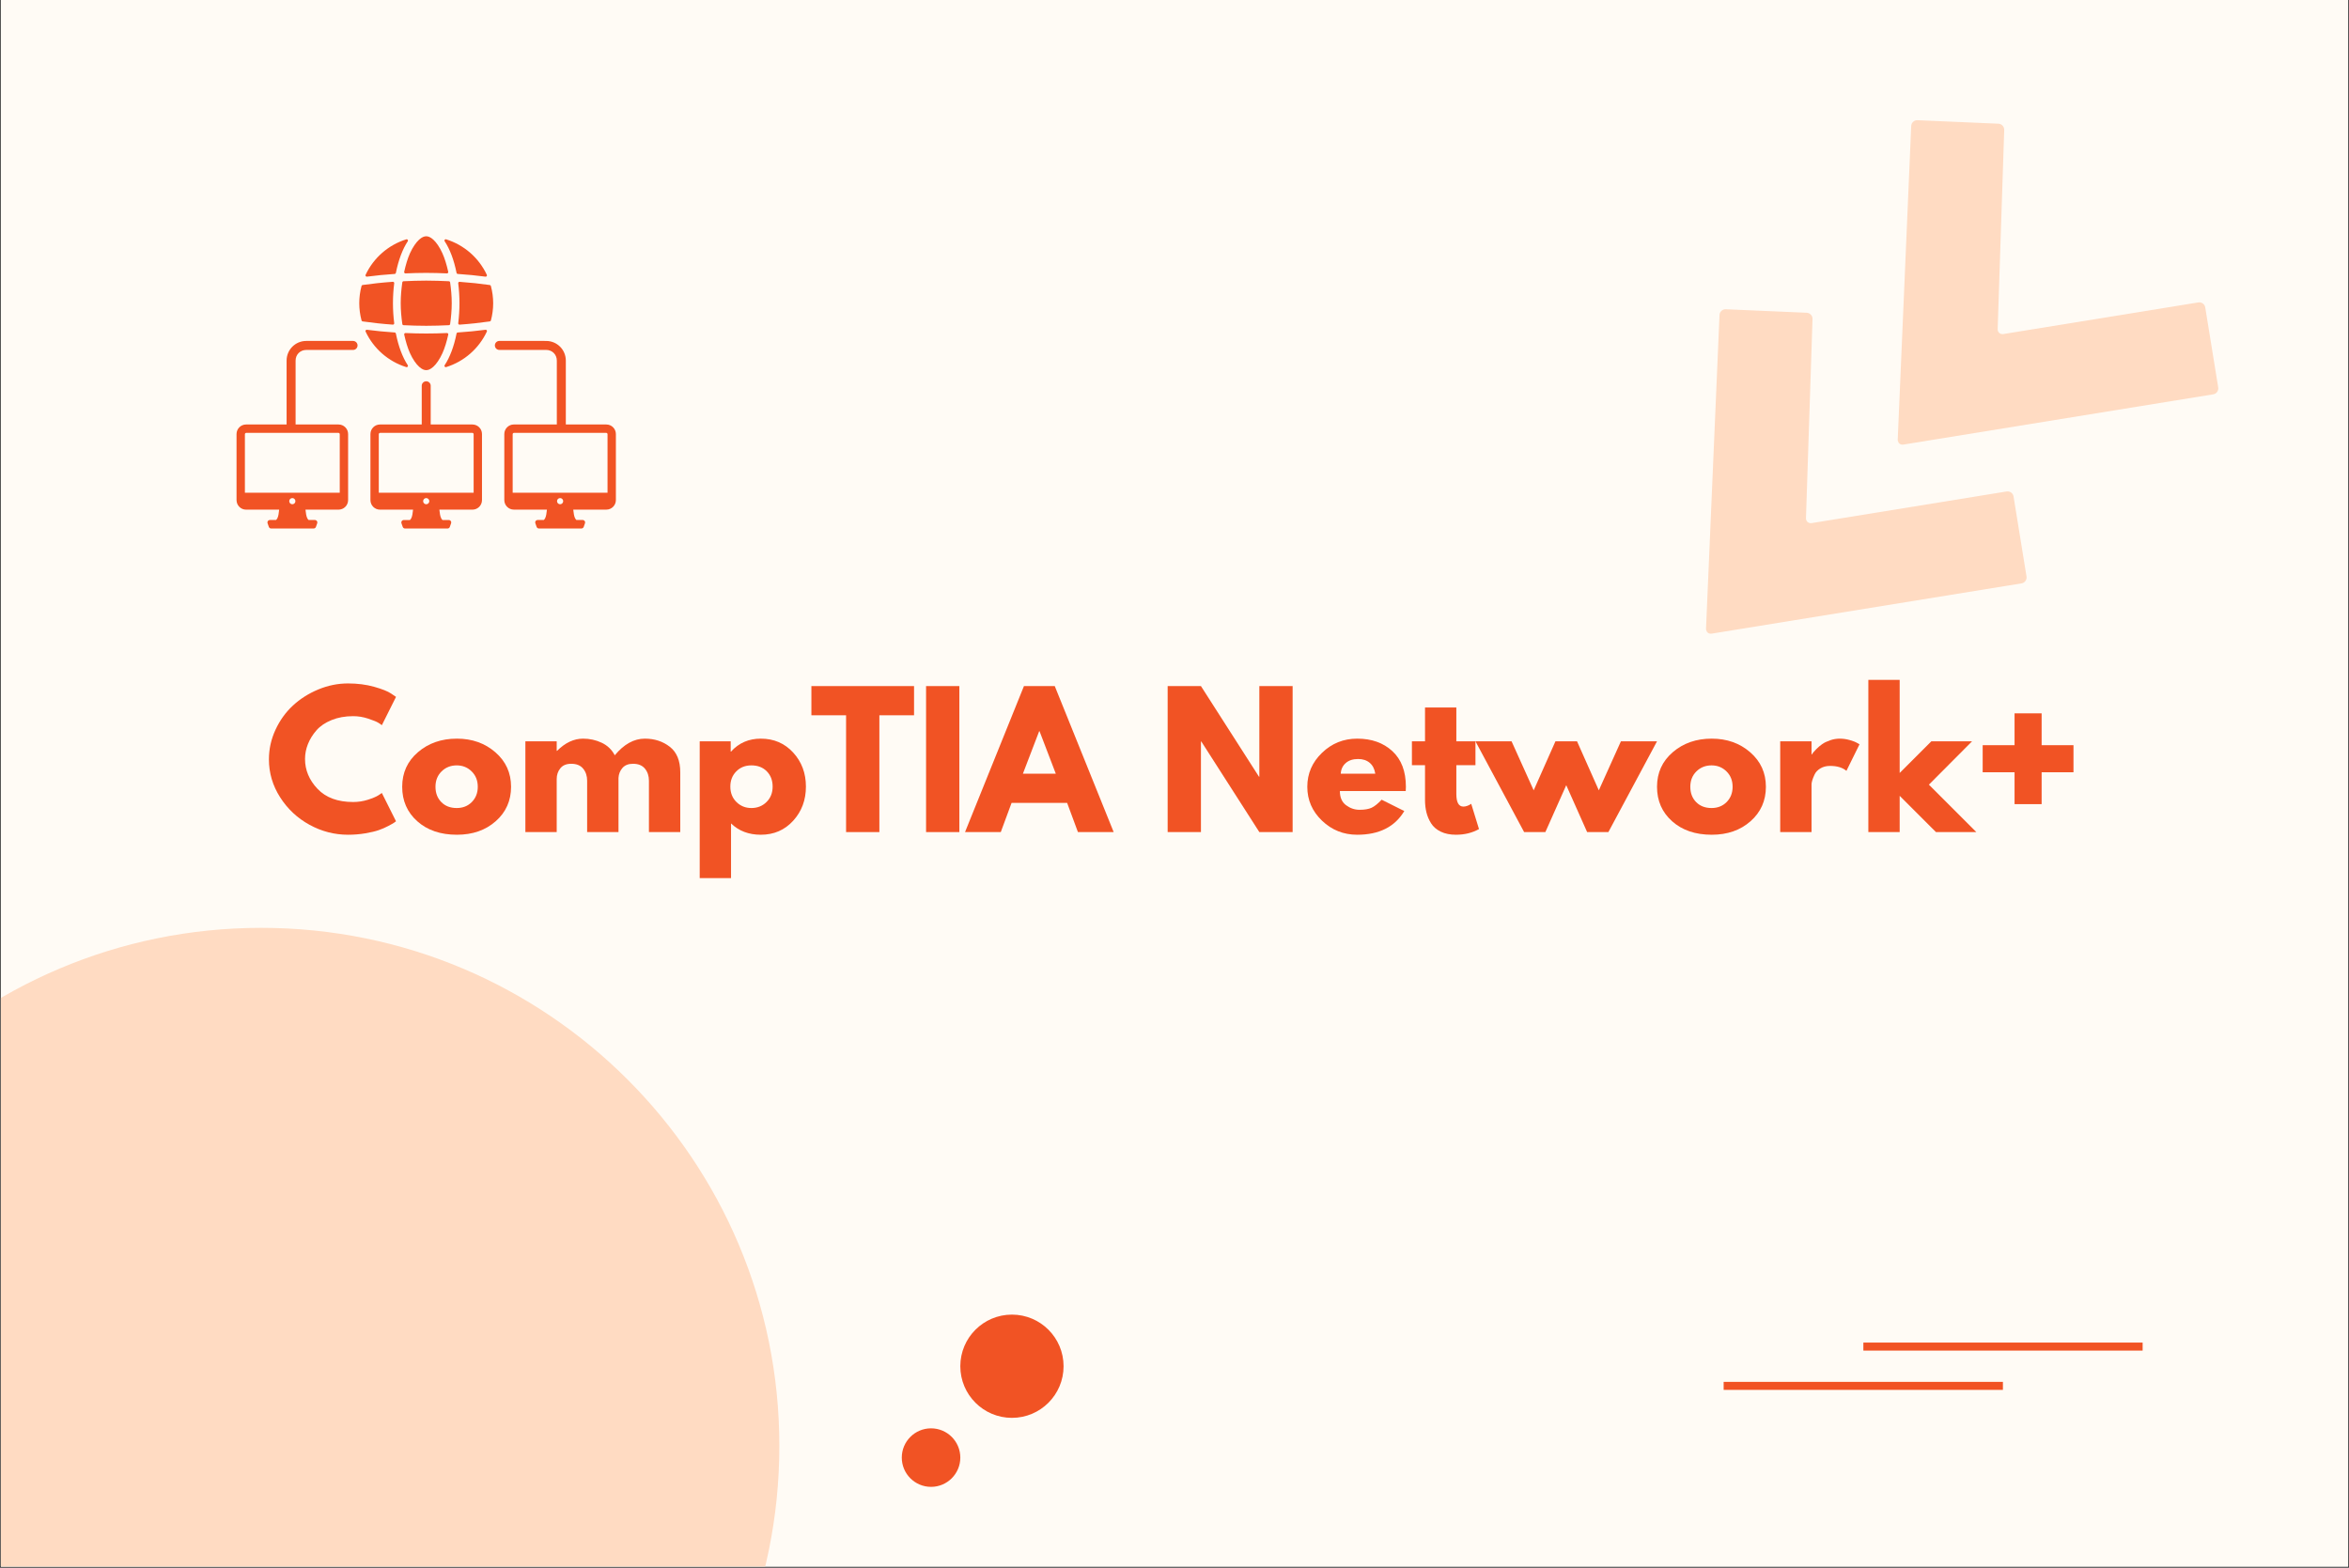 <?xml version="1.0" encoding="UTF-8"?> <svg xmlns="http://www.w3.org/2000/svg" xmlns:xlink="http://www.w3.org/1999/xlink" width="2048" zoomAndPan="magnify" viewBox="0 0 1536 1025.25" height="1367" preserveAspectRatio="xMidYMid meet" version="1.0"><rect x="0" y="0" width="1536" height="1025.25" fill="#333333" stroke="none"/><defs><g></g><clipPath id="b940c2e2d1"><path d="M 0.562 0 L 1535.438 0 L 1535.438 1024.5 L 0.562 1024.5 Z M 0.562 0 " clip-rule="nonzero"></path></clipPath><clipPath id="3393f6fc17"><path d="M 1240 78 L 1451 78 L 1451 291 L 1240 291 Z M 1240 78 " clip-rule="nonzero"></path></clipPath><clipPath id="36b4a04875"><path d="M 1379.438 30.918 L 1461.547 253.852 L 1256.195 329.488 L 1174.082 106.555 Z M 1379.438 30.918 " clip-rule="nonzero"></path></clipPath><clipPath id="a853a93566"><path d="M 1379.438 30.918 L 1461.547 253.852 L 1256.195 329.488 L 1174.082 106.555 Z M 1379.438 30.918 " clip-rule="nonzero"></path></clipPath><clipPath id="219a357137"><path d="M 0.562 606.789 L 509.617 606.789 L 509.617 1024.5 L 0.562 1024.5 Z M 0.562 606.789 " clip-rule="nonzero"></path></clipPath><clipPath id="6b3d0e12e2"><path d="M 170.844 606.789 C -16.254 606.789 -167.926 758.465 -167.926 945.562 C -167.926 1132.66 -16.254 1284.332 170.844 1284.332 C 357.941 1284.332 509.617 1132.66 509.617 945.562 C 509.617 758.465 357.941 606.789 170.844 606.789 Z M 170.844 606.789 " clip-rule="nonzero"></path></clipPath><clipPath id="02342461df"><path d="M 0.562 0.789 L 509.617 0.789 L 509.617 418.5 L 0.562 418.5 Z M 0.562 0.789 " clip-rule="nonzero"></path></clipPath><clipPath id="db52b76cc6"><path d="M 170.844 0.789 C -16.254 0.789 -167.926 152.465 -167.926 339.562 C -167.926 526.66 -16.254 678.332 170.844 678.332 C 357.941 678.332 509.617 526.66 509.617 339.562 C 509.617 152.465 357.941 0.789 170.844 0.789 Z M 170.844 0.789 " clip-rule="nonzero"></path></clipPath><clipPath id="e6d1238726"><rect x="0" width="510" y="0" height="419"></rect></clipPath><clipPath id="f01c38ffee"><path d="M 627.945 859.723 L 695.465 859.723 L 695.465 927.242 L 627.945 927.242 Z M 627.945 859.723 " clip-rule="nonzero"></path></clipPath><clipPath id="67da7bad7e"><path d="M 661.703 859.723 C 643.059 859.723 627.945 874.836 627.945 893.48 C 627.945 912.125 643.059 927.242 661.703 927.242 C 680.348 927.242 695.465 912.125 695.465 893.48 C 695.465 874.836 680.348 859.723 661.703 859.723 Z M 661.703 859.723 " clip-rule="nonzero"></path></clipPath><clipPath id="6cb17543e3"><path d="M 0.945 0.723 L 68.465 0.723 L 68.465 68.242 L 0.945 68.242 Z M 0.945 0.723 " clip-rule="nonzero"></path></clipPath><clipPath id="4724dd06da"><path d="M 34.703 0.723 C 16.059 0.723 0.945 15.836 0.945 34.48 C 0.945 53.125 16.059 68.242 34.703 68.242 C 53.348 68.242 68.465 53.125 68.465 34.48 C 68.465 15.836 53.348 0.723 34.703 0.723 Z M 34.703 0.723 " clip-rule="nonzero"></path></clipPath><clipPath id="d929d2759c"><rect x="0" width="69" y="0" height="69"></rect></clipPath><clipPath id="9d4204184a"><path d="M 589.672 934.098 L 627.945 934.098 L 627.945 972.367 L 589.672 972.367 Z M 589.672 934.098 " clip-rule="nonzero"></path></clipPath><clipPath id="72911ae101"><path d="M 608.809 934.098 C 598.242 934.098 589.672 942.664 589.672 953.23 C 589.672 963.801 598.242 972.367 608.809 972.367 C 619.379 972.367 627.945 963.801 627.945 953.23 C 627.945 942.664 619.379 934.098 608.809 934.098 Z M 608.809 934.098 " clip-rule="nonzero"></path></clipPath><clipPath id="8f668fc0d2"><path d="M 0.672 0.098 L 38.945 0.098 L 38.945 38.367 L 0.672 38.367 Z M 0.672 0.098 " clip-rule="nonzero"></path></clipPath><clipPath id="d989c40cd7"><path d="M 19.809 0.098 C 9.242 0.098 0.672 8.664 0.672 19.23 C 0.672 29.801 9.242 38.367 19.809 38.367 C 30.379 38.367 38.945 29.801 38.945 19.23 C 38.945 8.664 30.379 0.098 19.809 0.098 Z M 19.809 0.098 " clip-rule="nonzero"></path></clipPath><clipPath id="c926466f86"><rect x="0" width="39" y="0" height="39"></rect></clipPath><clipPath id="97be7596d3"><path d="M 1115 202 L 1326 202 L 1326 415 L 1115 415 Z M 1115 202 " clip-rule="nonzero"></path></clipPath><clipPath id="0748bc8792"><path d="M 1254.09 154.551 L 1336.203 377.484 L 1130.848 453.121 L 1048.734 230.188 Z M 1254.09 154.551 " clip-rule="nonzero"></path></clipPath><clipPath id="52f545a466"><path d="M 1254.09 154.551 L 1336.203 377.484 L 1130.848 453.121 L 1048.734 230.188 Z M 1254.09 154.551 " clip-rule="nonzero"></path></clipPath><clipPath id="015281fa7d"><path d="M 154.672 154.551 L 402.742 154.551 L 402.742 346 L 154.672 346 Z M 154.672 154.551 " clip-rule="nonzero"></path></clipPath><clipPath id="0d41b9b96a"><rect x="0" width="1192" y="0" height="147"></rect></clipPath></defs><g clip-path="url(#b940c2e2d1)"><path fill="#ffffff" d="M 0.562 0 L 1535.438 0 L 1535.438 1024.5 L 0.562 1024.5 Z M 0.562 0 " fill-opacity="1" fill-rule="nonzero"></path><path fill="#fffbf5" d="M 0.562 0 L 1535.438 0 L 1535.438 1024.5 L 0.562 1024.5 Z M 0.562 0 " fill-opacity="1" fill-rule="nonzero"></path></g><g clip-path="url(#3393f6fc17)"><g clip-path="url(#36b4a04875)"><g clip-path="url(#a853a93566)"><path fill="#ffdbc2" d="M 1437.492 197.773 C 1439.633 197.43 1441.656 198.902 1442 201.043 L 1450.48 253.375 C 1450.824 255.516 1449.352 257.535 1447.211 257.883 L 1244.645 290.742 C 1242.504 291.086 1240.82 289.586 1240.914 287.434 L 1249.727 82.383 C 1249.82 80.23 1251.656 78.52 1253.809 78.613 L 1306.754 80.898 C 1308.91 80.992 1310.621 82.828 1310.543 85.027 L 1306.27 215.152 C 1306.176 217.305 1307.906 218.789 1310.004 218.461 Z M 1437.492 197.773 " fill-opacity="1" fill-rule="nonzero"></path></g></g></g><g clip-path="url(#219a357137)"><g clip-path="url(#6b3d0e12e2)"><g transform="matrix(1, 0, 0, 1, 0, 606)"><g clip-path="url(#e6d1238726)"><g clip-path="url(#02342461df)"><g clip-path="url(#db52b76cc6)"><path fill="#ffdbc2" d="M -167.926 0.789 L 509.617 0.789 L 509.617 678.332 L -167.926 678.332 Z M -167.926 0.789 " fill-opacity="1" fill-rule="nonzero"></path></g></g></g></g></g></g><g clip-path="url(#f01c38ffee)"><g clip-path="url(#67da7bad7e)"><g transform="matrix(1, 0, 0, 1, 627, 859)"><g clip-path="url(#d929d2759c)"><g clip-path="url(#6cb17543e3)"><g clip-path="url(#4724dd06da)"><path fill="#f15324" d="M 0.945 0.723 L 68.465 0.723 L 68.465 68.242 L 0.945 68.242 Z M 0.945 0.723 " fill-opacity="1" fill-rule="nonzero"></path></g></g></g></g></g></g><g clip-path="url(#9d4204184a)"><g clip-path="url(#72911ae101)"><g transform="matrix(1, 0, 0, 1, 589, 934)"><g clip-path="url(#c926466f86)"><g clip-path="url(#8f668fc0d2)"><g clip-path="url(#d989c40cd7)"><path fill="#f15324" d="M 0.672 0.098 L 38.945 0.098 L 38.945 38.367 L 0.672 38.367 Z M 0.672 0.098 " fill-opacity="1" fill-rule="nonzero"></path></g></g></g></g></g></g><path stroke-linecap="butt" transform="matrix(0.749, 0, 0, 0.749, 1218.446, 878.014)" fill="none" stroke-linejoin="miter" d="M -0.001 3.5 L 243.808 3.5 " stroke="#f15324" stroke-width="7" stroke-opacity="1" stroke-miterlimit="4"></path><path stroke-linecap="butt" transform="matrix(0.749, 0, 0, 0.749, 1127.086, 903.703)" fill="none" stroke-linejoin="miter" d="M 0 3.498 L 243.804 3.498 " stroke="#f15324" stroke-width="7" stroke-opacity="1" stroke-miterlimit="4"></path><g clip-path="url(#97be7596d3)"><g clip-path="url(#0748bc8792)"><g clip-path="url(#52f545a466)"><path fill="#ffdbc2" d="M 1312.145 321.41 C 1314.285 321.062 1316.309 322.539 1316.652 324.676 L 1325.133 377.008 C 1325.477 379.148 1324.004 381.168 1321.863 381.516 L 1119.301 414.375 C 1117.16 414.719 1115.473 413.219 1115.566 411.066 L 1124.383 206.02 C 1124.477 203.863 1126.309 202.152 1128.465 202.246 L 1181.406 204.531 C 1183.562 204.629 1185.273 206.461 1185.195 208.66 L 1180.922 338.785 C 1180.828 340.941 1182.559 342.422 1184.656 342.094 Z M 1312.145 321.41 " fill-opacity="1" fill-rule="nonzero"></path></g></g></g><g clip-path="url(#015281fa7d)"><path fill="#f15324" d="M 278.59 154.523 C 277.387 154.547 275.898 155.055 274.039 156.75 C 272.098 158.516 269.945 161.539 268.09 165.613 C 266.539 169.031 265.305 173.242 264.301 177.758 C 264.199 178.219 264.488 178.672 264.945 178.773 C 265.02 178.789 265.098 178.793 265.172 178.789 C 269.652 178.598 274.164 178.457 278.691 178.457 C 283.227 178.457 287.734 178.598 292.219 178.789 C 292.695 178.812 293.09 178.445 293.109 177.977 C 293.109 177.898 293.105 177.824 293.09 177.75 C 292.078 173.223 290.832 169.02 289.277 165.598 C 287.43 161.52 285.293 158.5 283.352 156.734 C 281.496 155.043 280.004 154.547 278.801 154.52 L 278.59 154.52 Z M 291.418 156.469 C 290.953 156.508 290.602 156.922 290.637 157.387 C 290.648 157.535 290.703 157.668 290.777 157.793 C 294.16 162.902 296.867 170.066 298.539 178.461 C 298.617 178.844 298.945 179.125 299.336 179.145 C 305.586 179.551 311.637 180.176 317.449 180.926 C 317.91 180.988 318.34 180.66 318.406 180.199 C 318.43 180.035 318.402 179.867 318.328 179.719 C 313.113 168.594 303.461 160.18 291.734 156.52 C 291.641 156.48 291.527 156.469 291.418 156.469 Z M 265.84 156.48 C 265.781 156.484 265.723 156.504 265.668 156.523 C 253.941 160.184 244.289 168.594 239.074 179.715 C 238.871 180.137 239.051 180.645 239.473 180.848 C 239.621 180.918 239.789 180.949 239.953 180.926 C 245.77 180.168 251.809 179.551 258.066 179.145 C 258.457 179.125 258.781 178.844 258.863 178.461 C 260.543 170.074 263.242 162.906 266.625 157.805 C 266.883 157.418 266.781 156.887 266.387 156.625 C 266.23 156.516 266.031 156.469 265.84 156.48 Z M 278.699 183.512 C 273.719 183.512 268.762 183.688 263.867 183.918 C 263.469 183.941 263.141 184.238 263.074 184.633 C 262.453 189.039 262.023 193.621 262.023 198.289 C 262.023 202.961 262.457 207.539 263.086 211.945 C 263.141 212.344 263.473 212.648 263.879 212.672 C 268.773 212.906 273.719 213.066 278.699 213.066 C 283.691 213.066 288.633 212.902 293.535 212.672 C 293.934 212.648 294.273 212.344 294.328 211.945 C 294.953 207.535 295.387 202.957 295.387 198.289 C 295.387 193.621 294.961 189.051 294.328 184.645 C 294.273 184.246 293.941 183.941 293.535 183.918 C 288.641 183.688 283.691 183.512 278.699 183.512 Z M 256.855 184.285 C 249.977 184.77 243.34 185.492 237.102 186.387 C 236.762 186.438 236.492 186.688 236.406 187.016 C 235.426 190.695 234.918 194.477 234.918 198.289 C 234.918 202.102 235.434 205.906 236.418 209.586 C 236.516 209.91 236.781 210.145 237.113 210.191 C 243.348 211.086 249.984 211.82 256.855 212.305 C 257.324 212.344 257.734 211.996 257.773 211.527 C 257.773 211.465 257.773 211.406 257.77 211.348 C 257.238 207.094 256.949 202.699 256.949 198.289 C 256.949 193.879 257.234 189.477 257.77 185.23 C 257.824 184.766 257.488 184.34 257.023 184.289 C 256.969 184.285 256.91 184.281 256.855 184.285 Z M 300.469 184.309 C 299.996 184.312 299.621 184.695 299.629 185.164 C 299.629 185.191 299.633 185.227 299.633 185.254 C 300.164 189.5 300.449 193.887 300.449 198.293 C 300.449 202.711 300.164 207.105 299.633 211.352 C 299.57 211.82 299.898 212.242 300.371 212.305 C 300.43 212.309 300.492 212.316 300.547 212.309 C 307.426 211.824 314.055 211.094 320.301 210.195 C 320.633 210.145 320.906 209.902 320.996 209.582 C 321.977 205.898 322.484 202.105 322.484 198.293 C 322.477 194.488 321.969 190.695 320.984 187.02 C 320.895 186.691 320.621 186.449 320.289 186.406 C 314.055 185.508 307.418 184.797 300.547 184.312 C 300.523 184.309 300.492 184.309 300.469 184.309 Z M 239.91 215.66 C 239.852 215.66 239.789 215.66 239.734 215.672 C 239.266 215.73 238.938 216.16 239 216.621 C 239.012 216.707 239.035 216.793 239.074 216.863 C 244.289 227.988 253.93 236.41 265.656 240.074 C 266.105 240.211 266.578 239.957 266.715 239.5 C 266.781 239.262 266.75 239.004 266.613 238.797 C 263.23 233.684 260.535 226.504 258.863 218.117 C 258.781 217.734 258.457 217.453 258.066 217.434 C 251.809 217.027 245.77 216.414 239.953 215.664 C 239.941 215.664 239.926 215.66 239.91 215.66 Z M 317.645 215.66 C 317.578 215.66 317.523 215.66 317.461 215.672 C 311.648 216.426 305.598 217.035 299.336 217.441 C 298.953 217.457 298.617 217.738 298.539 218.121 C 296.867 226.516 294.16 233.695 290.777 238.801 C 290.523 239.195 290.637 239.727 291.031 239.973 C 291.238 240.109 291.492 240.148 291.734 240.074 C 303.469 236.418 313.117 227.988 318.34 216.863 C 318.535 216.441 318.363 215.93 317.934 215.73 C 317.844 215.691 317.746 215.664 317.645 215.66 Z M 265.035 217.812 C 264.566 217.867 264.234 218.297 264.297 218.758 C 264.301 218.781 264.301 218.809 264.309 218.832 C 265.312 223.348 266.539 227.559 268.098 230.977 C 269.953 235.059 272.105 238.062 274.043 239.828 C 275.906 241.523 277.387 242.039 278.594 242.059 C 278.598 242.059 278.605 242.059 278.617 242.059 C 278.645 242.059 278.672 242.059 278.707 242.059 C 278.742 242.059 278.762 242.059 278.797 242.059 C 278.801 242.059 278.809 242.059 278.82 242.059 C 280.02 242.039 281.52 241.531 283.379 239.832 C 285.32 238.07 287.457 235.051 289.305 230.98 C 290.855 227.566 292.105 223.348 293.117 218.828 C 293.219 218.363 292.918 217.914 292.457 217.816 C 292.391 217.809 292.32 217.801 292.25 217.801 C 287.762 217.992 283.25 218.109 278.719 218.109 C 274.184 218.109 269.676 217.992 265.199 217.801 C 265.133 217.809 265.082 217.809 265.035 217.812 Z M 201.371 222.953 C 201.371 222.953 201.348 222.961 201.324 222.965 L 201.312 222.965 C 201.297 222.965 201.27 222.965 201.258 222.965 L 200.254 222.965 C 193.137 222.965 187.406 228.715 187.406 235.824 L 187.406 277.602 L 160.926 277.602 C 157.457 277.605 154.672 280.402 154.672 283.867 L 154.672 327.035 C 154.672 330.504 157.457 333.301 160.926 333.301 L 182.539 333.301 C 182.512 333.566 182.473 333.84 182.438 334.105 C 182.25 335.781 182.07 337.395 181.453 338.758 C 181.207 339.285 180.875 339.723 180.516 340.066 L 176.473 340.066 C 175.594 340.059 174.879 340.77 174.871 341.648 C 174.871 341.836 174.902 342.012 174.961 342.191 L 175.797 344.57 C 176.027 345.207 176.625 345.629 177.309 345.629 L 205.078 345.629 C 205.754 345.629 206.359 345.211 206.59 344.57 L 207.426 342.191 C 207.719 341.367 207.281 340.449 206.453 340.156 C 206.281 340.098 206.098 340.066 205.914 340.066 L 201.773 340.066 C 201.414 339.715 201.098 339.281 200.863 338.758 C 200.242 337.395 200.051 335.781 199.859 334.102 C 199.832 333.828 199.789 333.566 199.758 333.293 L 221.359 333.293 C 224.828 333.293 227.625 330.496 227.625 327.031 L 227.625 283.867 C 227.625 280.402 224.828 277.605 221.359 277.605 L 193.289 277.605 L 193.289 235.832 C 193.289 231.863 196.305 228.852 200.258 228.852 L 230.867 228.852 C 232.496 228.852 233.801 227.539 233.801 225.914 C 233.801 224.289 232.488 222.965 230.867 222.965 L 201.371 222.965 Z M 326.531 222.953 C 324.906 222.953 323.594 224.277 323.594 225.902 C 323.594 227.527 324.906 228.84 326.531 228.84 L 357.137 228.84 C 361.09 228.84 364.105 231.855 364.105 235.82 L 364.105 277.594 L 336.031 277.594 C 332.562 277.594 329.766 280.391 329.766 283.859 L 329.766 327.02 C 329.766 330.488 332.562 333.281 336.031 333.281 L 357.633 333.281 C 357.602 333.547 357.566 333.824 357.531 334.09 C 357.34 335.77 357.16 337.383 356.539 338.746 C 356.297 339.277 355.965 339.711 355.605 340.055 L 351.562 340.055 C 350.684 340.047 349.965 340.758 349.965 341.637 C 349.961 341.824 349.996 342 350.059 342.18 L 350.891 344.559 C 351.121 345.195 351.719 345.617 352.402 345.617 L 380.18 345.617 C 380.855 345.617 381.457 345.199 381.691 344.559 L 382.523 342.18 C 382.824 341.355 382.383 340.438 381.555 340.145 C 381.387 340.086 381.199 340.055 381.023 340.055 L 376.887 340.055 C 376.527 339.703 376.203 339.27 375.961 338.746 C 375.348 337.383 375.148 335.77 374.957 334.09 C 374.926 333.82 374.891 333.555 374.855 333.281 L 396.473 333.281 C 399.938 333.281 402.723 330.488 402.723 327.02 L 402.723 283.867 C 402.723 280.402 399.938 277.605 396.473 277.605 L 369.992 277.605 L 369.992 235.832 C 369.992 228.715 364.254 222.973 357.145 222.973 L 356.141 222.973 C 356.129 222.973 356.105 222.973 356.082 222.973 L 356.07 222.973 C 356.051 222.973 356.027 222.961 356.027 222.961 L 326.531 222.961 Z M 278.699 249.348 C 277.082 249.348 275.766 250.656 275.766 252.281 L 275.766 277.605 L 248.488 277.605 C 245.023 277.605 242.227 280.402 242.227 283.867 L 242.227 327.035 C 242.227 330.504 245.023 333.301 248.488 333.301 L 270.094 333.301 C 270.062 333.566 270.023 333.84 269.992 334.105 C 269.801 335.785 269.617 337.398 269 338.762 C 268.758 339.293 268.422 339.727 268.062 340.07 L 264.02 340.07 C 263.141 340.066 262.426 340.773 262.418 341.656 C 262.418 341.84 262.449 342.016 262.508 342.195 L 263.344 344.574 C 263.574 345.211 264.172 345.637 264.855 345.637 L 292.625 345.637 C 293.301 345.637 293.906 345.219 294.137 344.574 L 294.973 342.195 C 295.27 341.371 294.832 340.453 294 340.16 C 293.828 340.105 293.645 340.07 293.461 340.07 L 289.332 340.07 C 288.973 339.723 288.652 339.285 288.41 338.762 C 287.793 337.398 287.598 335.785 287.406 334.105 C 287.371 333.836 287.336 333.57 287.305 333.301 L 308.906 333.301 C 312.375 333.301 315.172 330.504 315.172 327.035 L 315.172 283.867 C 315.172 280.402 312.375 277.605 308.906 277.605 L 281.633 277.605 L 281.633 252.281 C 281.637 250.664 280.32 249.348 278.699 249.348 Z M 161.027 283.078 L 221.27 283.078 C 221.762 283.078 222.16 283.473 222.16 283.969 C 222.16 283.969 222.16 283.977 222.16 283.98 L 222.16 322.223 L 160.137 322.223 L 160.137 283.988 C 160.129 283.492 160.523 283.09 161.016 283.086 C 161.016 283.078 161.02 283.078 161.027 283.078 Z M 248.574 283.078 L 308.816 283.078 C 309.312 283.078 309.707 283.473 309.707 283.969 C 309.707 283.969 309.707 283.977 309.707 283.98 L 309.707 322.223 L 247.684 322.223 L 247.684 283.988 C 247.676 283.492 248.07 283.09 248.562 283.086 C 248.566 283.078 248.566 283.078 248.574 283.078 Z M 336.125 283.078 L 396.371 283.078 C 396.867 283.078 397.262 283.473 397.262 283.969 C 397.262 283.969 397.262 283.977 397.262 283.98 L 397.262 322.223 L 335.23 322.223 L 335.23 283.98 C 335.223 283.484 335.613 283.086 336.109 283.078 C 336.113 283.078 336.121 283.078 336.125 283.078 Z M 191.098 325.734 C 191.113 325.734 191.133 325.734 191.152 325.734 C 192.27 325.734 193.168 326.637 193.168 327.746 C 193.168 327.754 193.168 327.758 193.168 327.758 C 193.168 328.867 192.266 329.77 191.152 329.77 C 190.043 329.77 189.141 328.867 189.141 327.758 C 189.129 326.664 190.004 325.77 191.098 325.734 Z M 278.645 325.734 C 278.66 325.734 278.68 325.734 278.699 325.734 C 279.816 325.734 280.715 326.637 280.715 327.746 C 280.715 327.754 280.715 327.758 280.715 327.758 C 280.715 328.867 279.812 329.77 278.699 329.77 C 277.59 329.77 276.688 328.867 276.688 327.758 C 276.684 326.664 277.551 325.77 278.645 325.734 Z M 366.199 325.734 C 366.219 325.734 366.23 325.734 366.254 325.734 C 367.363 325.734 368.266 326.637 368.266 327.746 C 368.266 327.754 368.266 327.758 368.266 327.758 C 368.266 328.867 367.363 329.77 366.254 329.77 C 365.145 329.77 364.242 328.867 364.242 327.758 C 364.23 326.664 365.098 325.77 366.199 325.734 Z M 366.199 325.734 " fill-opacity="1" fill-rule="nonzero"></path></g><g transform="matrix(1, 0, 0, 1, 172, 439)"><g clip-path="url(#0d41b9b96a)"><g fill="#f15324" fill-opacity="1"><g transform="translate(1.191, 105.165)"><g><path d="M 57.75 -19.672 C 61.07 -19.672 64.297 -20.172 67.422 -21.172 C 70.547 -22.18 72.836 -23.148 74.297 -24.078 L 76.5 -25.578 L 85.766 -7.062 C 85.453 -6.832 85.023 -6.523 84.484 -6.141 C 83.941 -5.754 82.688 -5.039 80.719 -4 C 78.758 -2.957 76.66 -2.047 74.422 -1.266 C 72.18 -0.492 69.25 0.195 65.625 0.812 C 62 1.426 58.254 1.734 54.391 1.734 C 45.516 1.734 37.102 -0.441 29.156 -4.797 C 21.219 -9.16 14.816 -15.16 9.953 -22.797 C 5.086 -30.43 2.656 -38.688 2.656 -47.562 C 2.656 -54.281 4.082 -60.723 6.938 -66.891 C 9.789 -73.066 13.594 -78.352 18.344 -82.75 C 23.094 -87.145 28.629 -90.656 34.953 -93.281 C 41.273 -95.906 47.754 -97.219 54.391 -97.219 C 60.566 -97.219 66.258 -96.484 71.469 -95.016 C 76.676 -93.547 80.359 -92.082 82.516 -90.625 L 85.766 -88.422 L 76.5 -69.906 C 75.957 -70.363 75.145 -70.922 74.062 -71.578 C 72.988 -72.234 70.832 -73.102 67.594 -74.188 C 64.352 -75.27 61.07 -75.812 57.75 -75.812 C 52.5 -75.812 47.789 -74.961 43.625 -73.266 C 39.457 -71.566 36.16 -69.328 33.734 -66.547 C 31.305 -63.766 29.453 -60.773 28.172 -57.578 C 26.898 -54.379 26.266 -51.117 26.266 -47.797 C 26.266 -40.547 28.984 -34.047 34.422 -28.297 C 39.867 -22.547 47.645 -19.672 57.75 -19.672 Z M 57.75 -19.672 "></path></g></g></g><g fill="#f15324" fill-opacity="1"><g transform="translate(88.336, 105.165)"><g><path d="M 12.547 -7.062 C 5.953 -12.926 2.656 -20.445 2.656 -29.625 C 2.656 -38.812 6.086 -46.352 12.953 -52.25 C 19.828 -58.156 28.316 -61.109 38.422 -61.109 C 48.379 -61.109 56.77 -58.133 63.594 -52.188 C 70.426 -46.25 73.844 -38.727 73.844 -29.625 C 73.844 -20.52 70.504 -13.016 63.828 -7.109 C 57.148 -1.211 48.68 1.734 38.422 1.734 C 27.773 1.734 19.148 -1.195 12.547 -7.062 Z M 28.406 -39.688 C 25.75 -37.07 24.422 -33.719 24.422 -29.625 C 24.422 -25.539 25.691 -22.203 28.234 -19.609 C 30.785 -17.023 34.145 -15.734 38.312 -15.734 C 42.32 -15.734 45.617 -17.047 48.203 -19.672 C 50.785 -22.297 52.078 -25.613 52.078 -29.625 C 52.078 -33.719 50.742 -37.07 48.078 -39.688 C 45.422 -42.312 42.164 -43.625 38.312 -43.625 C 34.375 -43.625 31.07 -42.312 28.406 -39.688 Z M 28.406 -39.688 "></path></g></g></g><g fill="#f15324" fill-opacity="1"><g transform="translate(164.602, 105.165)"><g><path d="M 6.938 0 L 6.938 -59.375 L 27.422 -59.375 L 27.422 -53.125 L 27.656 -53.125 C 32.977 -58.445 38.648 -61.109 44.672 -61.109 C 48.992 -61.109 53.047 -60.219 56.828 -58.438 C 60.609 -56.664 63.461 -53.93 65.391 -50.234 C 71.41 -57.484 77.969 -61.109 85.062 -61.109 C 91.395 -61.109 96.836 -59.332 101.391 -55.781 C 105.941 -52.227 108.219 -46.676 108.219 -39.125 L 108.219 0 L 87.734 0 L 87.734 -33.562 C 87.734 -36.727 86.863 -39.367 85.125 -41.484 C 83.383 -43.609 80.781 -44.672 77.312 -44.672 C 74.301 -44.672 72.004 -43.766 70.422 -41.953 C 68.836 -40.141 67.973 -37.961 67.828 -35.422 L 67.828 0 L 47.328 0 L 47.328 -33.562 C 47.328 -36.727 46.457 -39.367 44.719 -41.484 C 42.988 -43.609 40.391 -44.672 36.922 -44.672 C 33.754 -44.672 31.379 -43.688 29.797 -41.719 C 28.211 -39.75 27.422 -37.414 27.422 -34.719 L 27.422 0 Z M 6.938 0 "></path></g></g></g><g fill="#f15324" fill-opacity="1"><g transform="translate(278.597, 105.165)"><g><path d="M 68.047 -52.016 C 73.609 -45.961 76.391 -38.535 76.391 -29.734 C 76.391 -20.941 73.609 -13.5 68.047 -7.406 C 62.492 -1.312 55.438 1.734 46.875 1.734 C 39 1.734 32.516 -0.734 27.422 -5.672 L 27.422 30.094 L 6.938 30.094 L 6.938 -59.375 L 27.203 -59.375 L 27.203 -52.656 L 27.422 -52.656 C 32.516 -58.289 39 -61.109 46.875 -61.109 C 55.438 -61.109 62.492 -58.078 68.047 -52.016 Z M 50.625 -19.672 C 53.289 -22.297 54.625 -25.648 54.625 -29.734 C 54.625 -33.828 53.348 -37.164 50.797 -39.75 C 48.254 -42.332 44.898 -43.625 40.734 -43.625 C 36.723 -43.625 33.426 -42.312 30.844 -39.688 C 28.258 -37.07 26.969 -33.758 26.969 -29.75 C 26.969 -25.656 28.297 -22.297 30.953 -19.672 C 33.617 -17.047 36.879 -15.734 40.734 -15.734 C 44.672 -15.734 47.969 -17.047 50.625 -19.672 Z M 50.625 -19.672 "></path></g></g></g><g fill="#f15324" fill-opacity="1"><g transform="translate(357.641, 105.165)"><g><path d="M 0.922 -76.391 L 0.922 -95.484 L 68.047 -95.484 L 68.047 -76.391 L 45.375 -76.391 L 45.375 0 L 23.609 0 L 23.609 -76.391 Z M 0.922 -76.391 "></path></g></g></g><g fill="#f15324" fill-opacity="1"><g transform="translate(426.616, 105.165)"><g><path d="M 28.703 -95.484 L 28.703 0 L 6.938 0 L 6.938 -95.484 Z M 28.703 -95.484 "></path></g></g></g><g fill="#f15324" fill-opacity="1"><g transform="translate(462.261, 105.165)"><g><path d="M 55.438 -95.484 L 93.969 0 L 70.594 0 L 63.531 -19.094 L 27.203 -19.094 L 20.141 0 L -3.234 0 L 35.297 -95.484 Z M 56.125 -38.188 L 45.484 -65.969 L 45.25 -65.969 L 34.609 -38.188 Z M 56.125 -38.188 "></path></g></g></g><g fill="#f15324" fill-opacity="1"><g transform="translate(552.994, 105.165)"><g></g></g></g><g fill="#f15324" fill-opacity="1"><g transform="translate(584.588, 105.165)"><g><path d="M 28.703 -59.25 L 28.703 0 L 6.938 0 L 6.938 -95.484 L 28.703 -95.484 L 66.656 -36.219 L 66.891 -36.219 L 66.891 -95.484 L 88.656 -95.484 L 88.656 0 L 66.891 0 L 28.938 -59.25 Z M 28.703 -59.25 "></path></g></g></g><g fill="#f15324" fill-opacity="1"><g transform="translate(680.182, 105.165)"><g><path d="M 67.016 -26.844 L 23.953 -26.844 C 23.953 -22.676 25.301 -19.586 28 -17.578 C 30.707 -15.578 33.641 -14.578 36.797 -14.578 C 40.117 -14.578 42.742 -15.02 44.672 -15.906 C 46.598 -16.801 48.797 -18.555 51.266 -21.172 L 66.078 -13.766 C 59.91 -3.43 49.648 1.734 35.297 1.734 C 26.348 1.734 18.672 -1.332 12.266 -7.469 C 5.859 -13.602 2.656 -20.988 2.656 -29.625 C 2.656 -38.27 5.859 -45.676 12.266 -51.844 C 18.672 -58.02 26.348 -61.109 35.297 -61.109 C 44.711 -61.109 52.367 -58.391 58.266 -52.953 C 64.172 -47.516 67.125 -39.738 67.125 -29.625 C 67.125 -28.238 67.086 -27.312 67.016 -26.844 Z M 24.531 -38.188 L 47.109 -38.188 C 46.641 -41.281 45.422 -43.656 43.453 -45.312 C 41.484 -46.969 38.957 -47.797 35.875 -47.797 C 32.477 -47.797 29.773 -46.906 27.766 -45.125 C 25.766 -43.352 24.688 -41.039 24.531 -38.188 Z M 24.531 -38.188 "></path></g></g></g><g fill="#f15324" fill-opacity="1"><g transform="translate(749.389, 105.165)"><g><path d="M 10.422 -59.375 L 10.422 -81.484 L 30.906 -81.484 L 30.906 -59.375 L 43.406 -59.375 L 43.406 -43.75 L 30.906 -43.75 L 30.906 -24.891 C 30.906 -19.41 32.445 -16.672 35.531 -16.672 C 36.301 -16.672 37.109 -16.82 37.953 -17.125 C 38.805 -17.438 39.461 -17.742 39.922 -18.047 L 40.625 -18.516 L 45.719 -1.969 C 41.32 0.5 36.305 1.734 30.672 1.734 C 26.816 1.734 23.5 1.062 20.719 -0.281 C 17.938 -1.633 15.832 -3.445 14.406 -5.719 C 12.977 -8 11.957 -10.395 11.344 -12.906 C 10.727 -15.414 10.422 -18.098 10.422 -20.953 L 10.422 -43.75 L 1.859 -43.75 L 1.859 -59.375 Z M 10.422 -59.375 "></path></g></g></g><g fill="#f15324" fill-opacity="1"><g transform="translate(795.102, 105.165)"><g><path d="M 43.406 0 L 29.516 0 L -2.312 -59.375 L 21.297 -59.375 L 35.766 -27.312 L 50 -59.375 L 64.109 -59.375 L 78.359 -27.312 L 92.812 -59.375 L 116.422 -59.375 L 84.609 0 L 70.719 0 L 57.062 -30.672 Z M 43.406 0 "></path></g></g></g><g fill="#f15324" fill-opacity="1"><g transform="translate(908.865, 105.165)"><g><path d="M 12.547 -7.062 C 5.953 -12.926 2.656 -20.445 2.656 -29.625 C 2.656 -38.812 6.086 -46.352 12.953 -52.25 C 19.828 -58.156 28.316 -61.109 38.422 -61.109 C 48.379 -61.109 56.77 -58.133 63.594 -52.188 C 70.426 -46.25 73.844 -38.727 73.844 -29.625 C 73.844 -20.52 70.504 -13.016 63.828 -7.109 C 57.148 -1.211 48.68 1.734 38.422 1.734 C 27.773 1.734 19.148 -1.195 12.547 -7.062 Z M 28.406 -39.688 C 25.75 -37.07 24.422 -33.719 24.422 -29.625 C 24.422 -25.539 25.691 -22.203 28.234 -19.609 C 30.785 -17.023 34.145 -15.734 38.312 -15.734 C 42.32 -15.734 45.617 -17.047 48.203 -19.672 C 50.785 -22.297 52.078 -25.613 52.078 -29.625 C 52.078 -33.719 50.742 -37.07 48.078 -39.688 C 45.422 -42.312 42.164 -43.625 38.312 -43.625 C 34.375 -43.625 31.07 -42.312 28.406 -39.688 Z M 28.406 -39.688 "></path></g></g></g><g fill="#f15324" fill-opacity="1"><g transform="translate(985.132, 105.165)"><g><path d="M 6.938 0 L 6.938 -59.375 L 27.422 -59.375 L 27.422 -50.812 L 27.656 -50.812 C 27.812 -51.113 28.062 -51.492 28.406 -51.953 C 28.758 -52.422 29.516 -53.234 30.672 -54.391 C 31.828 -55.547 33.062 -56.586 34.375 -57.516 C 35.688 -58.441 37.383 -59.27 39.469 -60 C 41.551 -60.738 43.672 -61.109 45.828 -61.109 C 48.066 -61.109 50.266 -60.797 52.422 -60.172 C 54.586 -59.555 56.172 -58.941 57.172 -58.328 L 58.797 -57.406 L 50.234 -40.047 C 47.68 -42.203 44.129 -43.281 39.578 -43.281 C 37.109 -43.281 34.984 -42.738 33.203 -41.656 C 31.43 -40.582 30.18 -39.273 29.453 -37.734 C 28.723 -36.191 28.203 -34.879 27.891 -33.797 C 27.578 -32.711 27.422 -31.863 27.422 -31.25 L 27.422 0 Z M 6.938 0 "></path></g></g></g><g fill="#f15324" fill-opacity="1"><g transform="translate(1042.765, 105.165)"><g><path d="M 74.766 -59.375 L 46.531 -31.016 L 77.547 0 L 51.156 0 L 27.422 -23.719 L 27.422 0 L 6.938 0 L 6.938 -99.531 L 27.422 -99.531 L 27.422 -38.656 L 48.141 -59.375 Z M 74.766 -59.375 "></path></g></g></g><g fill="#f15324" fill-opacity="1"><g transform="translate(1117.527, 105.165)"><g><path d="M 45.484 -18.281 L 27.781 -18.281 L 27.781 -39.125 L 6.938 -39.125 L 6.938 -56.828 L 27.781 -56.828 L 27.781 -77.656 L 45.484 -77.656 L 45.484 -56.828 L 66.312 -56.828 L 66.312 -39.125 L 45.484 -39.125 Z M 45.484 -18.281 "></path></g></g></g></g></g></svg> 